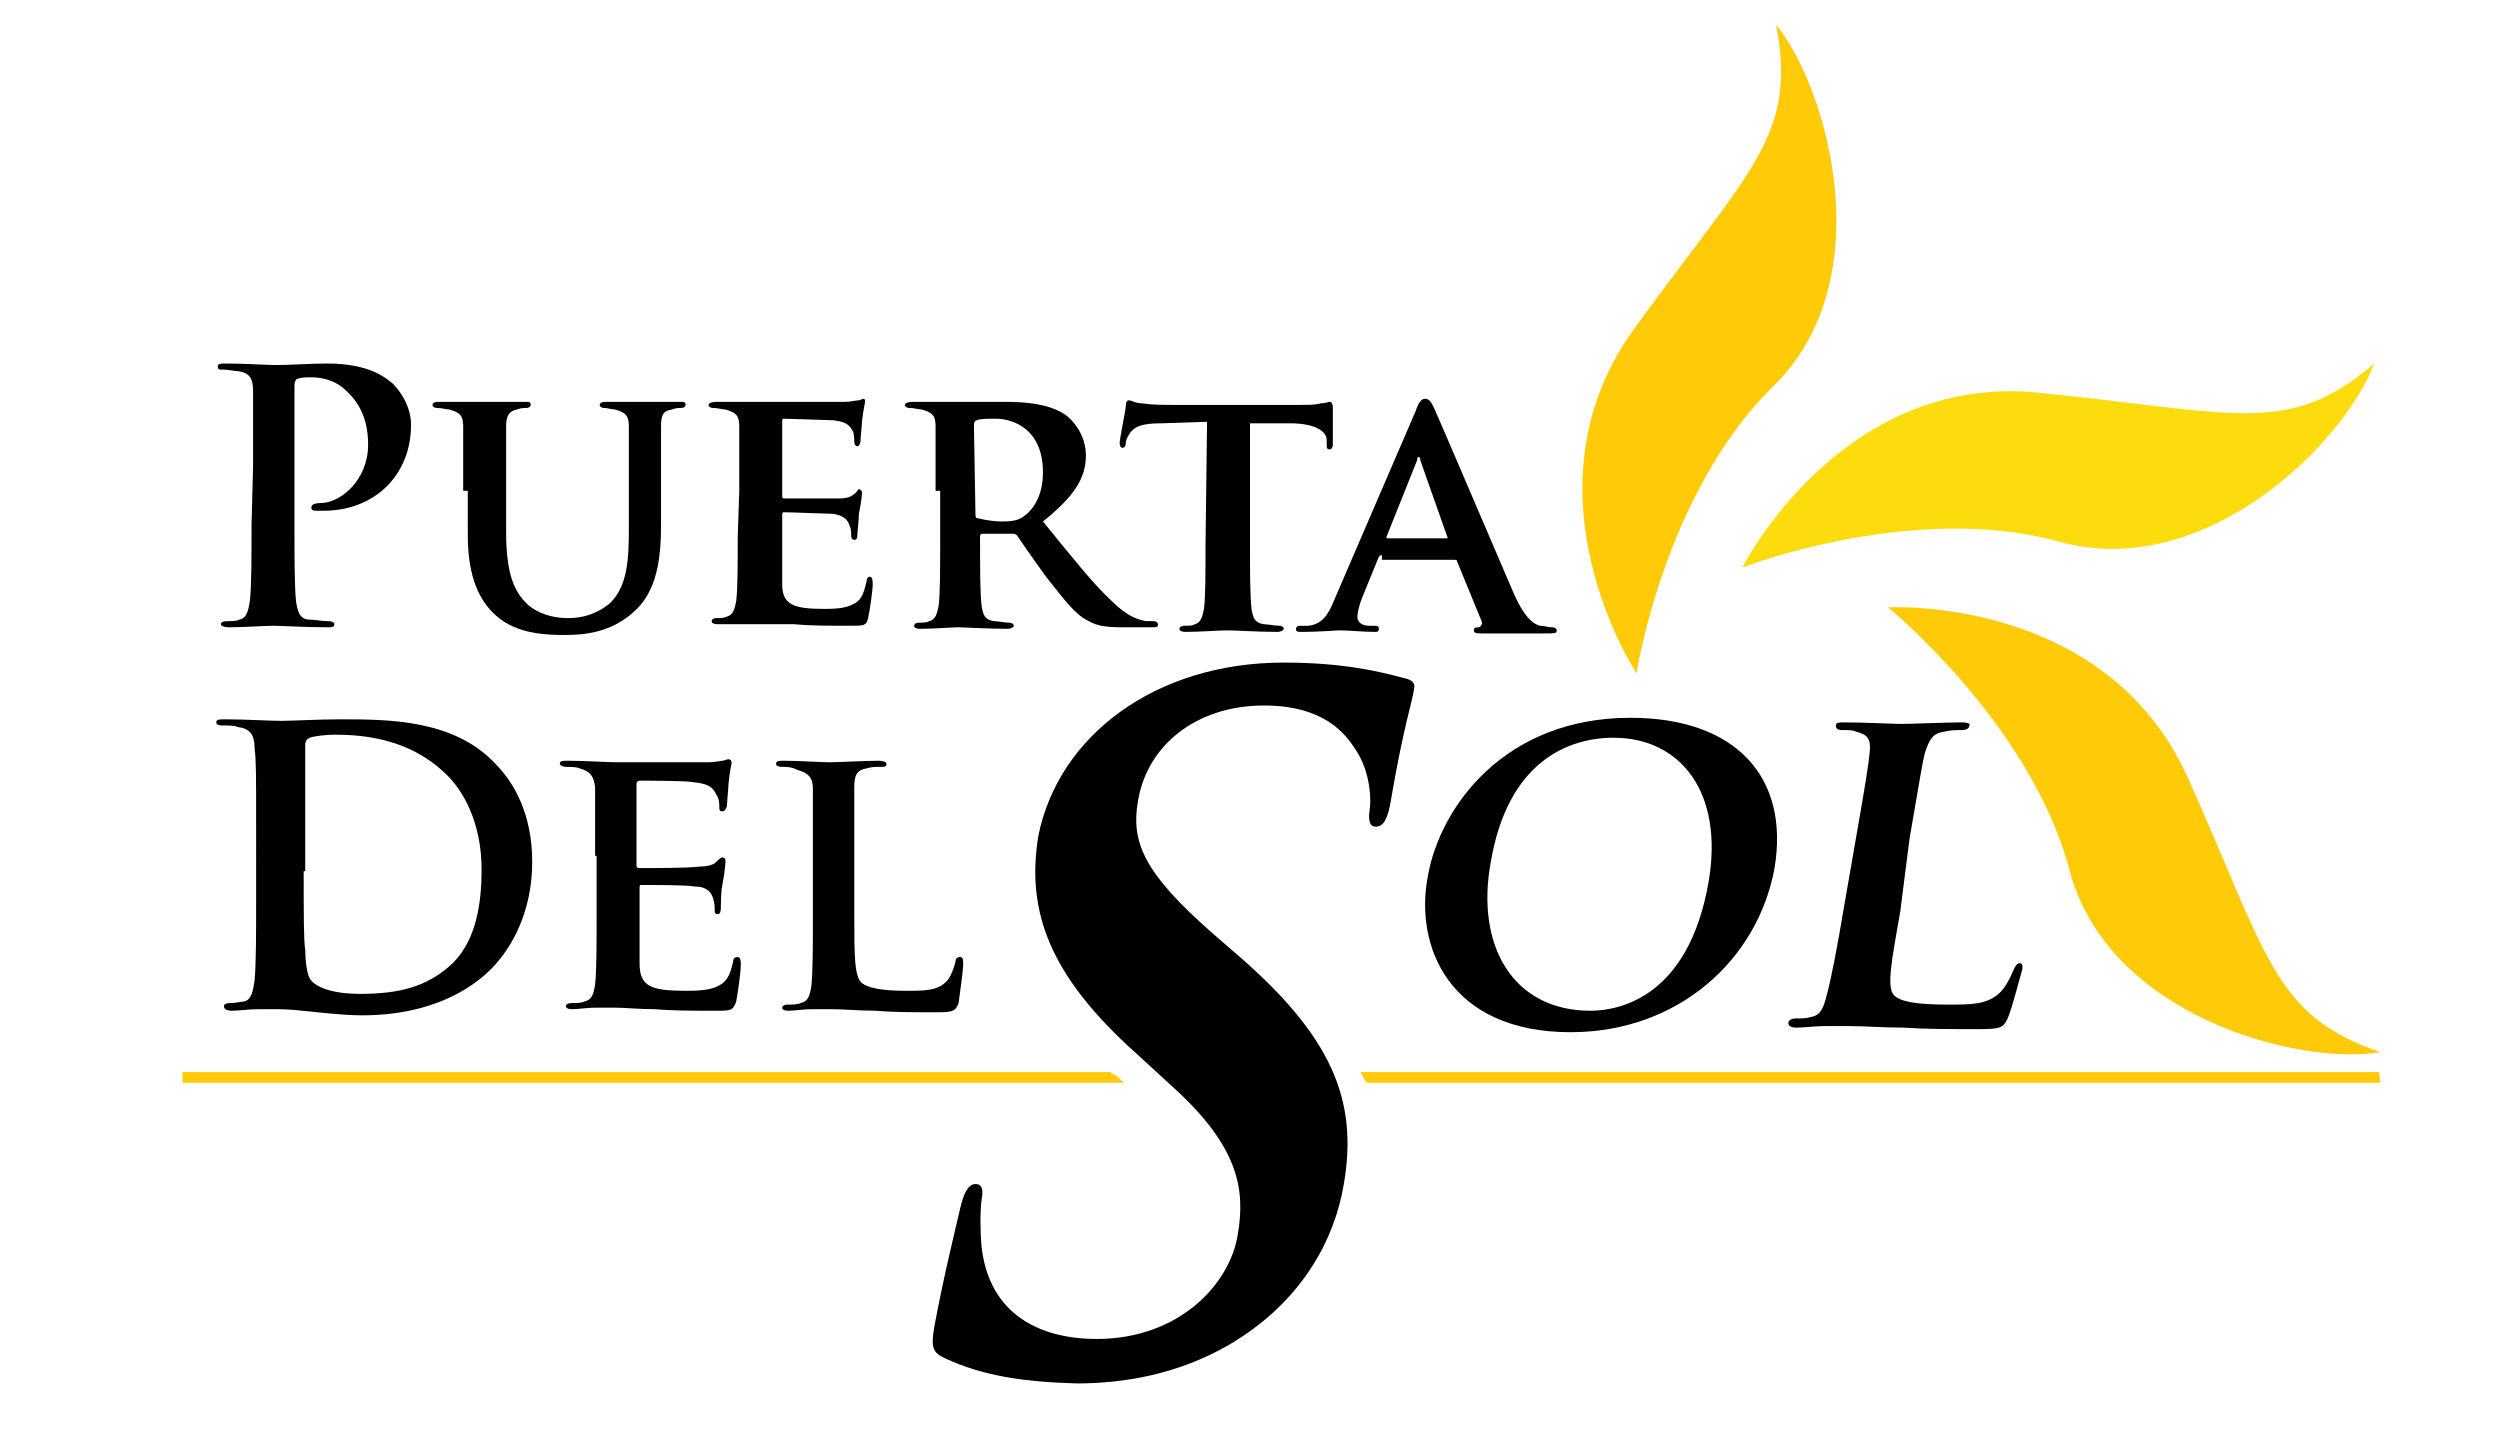 <?xml version="1.0" encoding="utf-8"?>
<!-- Generator: Adobe Illustrator 22.1.0, SVG Export Plug-In . SVG Version: 6.00 Build 0)  -->
<svg version="1.1" id="Layer_1" xmlns="http://www.w3.org/2000/svg" xmlns:xlink="http://www.w3.org/1999/xlink" x="0px" y="0px"
	 viewBox="0 0 163 94.8" style="enable-background:new 0 0 163 94.8;" xml:space="preserve">
<style type="text/css">
	.st0{fill:#FFCA07;}
	.st1{fill:#FDDC0D;}
</style>
<g>
	<g>
		<g>
			<path class="st0" d="M106.7,43.9c0,0-7.8-11.8-0.2-22.4c7.6-10.5,10.7-12.6,9.3-19.9c3.4,4.2,6.9,16.7-0.2,23.6
				C108.5,32.2,106.7,43.9,106.7,43.9z"/>
			<path class="st0" d="M123.1,39.6c0,0,14.1-0.8,19.5,11c5.3,11.8,5.6,15.6,12.6,18c-5.4,0.9-17.9-2.4-20.3-12
				C132.3,47.1,123.1,39.6,123.1,39.6z"/>
			<path class="st1" d="M113.6,37c0,0,6.4-12.7,19.3-11.4c12.9,1.3,16.3,2.9,21.9-1.9c-1.9,5.1-11,14.3-20.6,11.6
				C124.7,32.7,113.6,37,113.6,37z"/>
		</g>
		<g>
			<g>
				<path class="st0" d="M72.4,69.9H11.9v0.7h61.4L72.6,70C72.5,70.1,72.5,70,72.4,69.9z"/>
				<path class="st0" d="M155.1,69.9H88.7c0.1,0.2,0.3,0.5,0.4,0.7h66.1L155.1,69.9L155.1,69.9z"/>
			</g>
		</g>
		<g>
			<g>
				<path d="M16.5,30.4c0-3.5,0-4.2,0-4.9c0-0.8-0.2-1.2-1-1.3c-0.2,0-0.6-0.1-0.9-0.1c-0.3,0-0.4,0-0.4-0.2s0.2-0.2,0.5-0.2
					c1.2,0,2.7,0.1,3.3,0.1c0.9,0,2.3-0.1,3.3-0.1c2.9,0,3.9,1,4.3,1.3c0.5,0.5,1.2,1.5,1.2,2.7c0,3.3-2.4,5.6-5.7,5.6
					c-0.1,0-0.4,0-0.5,0s-0.3,0-0.3-0.2s0.2-0.3,0.6-0.3c1.3,0,3.1-1.5,3.1-3.8c0-0.8-0.1-2.3-1.4-3.5c-0.8-0.8-1.8-0.9-2.3-0.9
					c-0.3,0-0.7,0-0.9,0.1c-0.1,0-0.2,0.2-0.2,0.4v9.2c0,2.1,0,3.9,0.1,4.9c0.1,0.6,0.2,1.2,0.9,1.2c0.3,0,0.8,0.1,1.2,0.1
					c0.3,0,0.4,0.1,0.4,0.2c0,0.2-0.2,0.2-0.4,0.2c-1.5,0-3-0.1-3.6-0.1c-0.5,0-2,0.1-2.9,0.1c-0.3,0-0.5-0.1-0.5-0.2
					c0-0.1,0.1-0.2,0.4-0.2c0.3,0,0.6,0,0.8-0.1c0.5-0.1,0.6-0.6,0.7-1.3c0.1-1,0.1-2.8,0.1-4.9L16.5,30.4L16.5,30.4z"/>
				<path d="M30.2,32c0-3,0-3.5,0-4.2s-0.2-0.9-0.9-1.1c-0.2,0-0.5-0.1-0.8-0.1c-0.2,0-0.3-0.1-0.3-0.2s0.1-0.2,0.4-0.2
					c1.1,0,2.4,0,3,0c0.5,0,1.9,0,2.6,0c0.3,0,0.4,0,0.4,0.2c0,0.1-0.1,0.2-0.3,0.2s-0.3,0-0.6,0.1c-0.5,0.1-0.7,0.4-0.7,1.1
					c0,0.6,0,1.2,0,4.2v2.7c0,2.9,0.6,4,1.5,4.8c0.9,0.7,1.9,0.8,2.6,0.8c0.9,0,1.9-0.3,2.7-1c1.1-1.1,1.2-2.8,1.2-4.8V32
					c0-3,0-3.5,0-4.2s-0.2-0.9-0.9-1.1c-0.2,0-0.5-0.1-0.7-0.1s-0.3-0.1-0.3-0.2s0.1-0.2,0.4-0.2c1,0,2.4,0,2.4,0c0.2,0,1.6,0,2.4,0
					c0.3,0,0.4,0,0.4,0.2c0,0.1-0.1,0.2-0.3,0.2s-0.3,0-0.6,0.1c-0.6,0.1-0.7,0.4-0.7,1.1c0,0.6,0,1.2,0,4.2v2.1
					c0,2.2-0.2,4.5-1.9,5.9c-1.4,1.2-3,1.4-4.3,1.4c-1.1,0-3.2,0-4.6-1.3c-1-0.9-1.8-2.4-1.8-5.2V32H30.2z"/>
				<path d="M48.2,32c0-3,0-3.5,0-4.2s-0.2-0.9-0.9-1.1c-0.2,0-0.5-0.1-0.8-0.1c-0.2,0-0.3-0.1-0.3-0.2s0.2-0.2,0.5-0.2
					c1.1,0,2.4,0,2.9,0c0.6,0,5.1,0,5.5,0s0.7-0.1,0.9-0.1c0.1,0,0.2-0.1,0.3-0.1s0.1,0.1,0.1,0.2s-0.1,0.4-0.2,1.3
					c0,0.2-0.1,1.1-0.1,1.3c0,0.1-0.1,0.3-0.2,0.3c-0.1,0-0.2-0.1-0.2-0.3c0-0.1,0-0.5-0.1-0.7c-0.2-0.3-0.3-0.6-1.3-0.7
					c-0.3,0-2.8-0.1-3.2-0.1c-0.1,0-0.1,0.1-0.1,0.2v4.8c0,0.1,0,0.2,0.1,0.2c0.5,0,3.1,0,3.6,0s0.8-0.1,1-0.3
					c0.2-0.1,0.2-0.3,0.3-0.3s0.2,0.1,0.2,0.2c0,0.1,0,0.4-0.2,1.4c0,0.4-0.1,1.2-0.1,1.3c0,0.2,0,0.4-0.2,0.4
					c-0.1,0-0.2-0.1-0.2-0.2c0-0.2,0-0.5-0.1-0.7c-0.1-0.4-0.4-0.7-1.1-0.8c-0.4,0-2.7-0.1-3.2-0.1c-0.1,0-0.1,0.1-0.1,0.2v1.6
					c0,0.7,0,2.3,0,2.9c0,1.3,0.7,1.6,2.7,1.6c0.5,0,1.4,0,1.9-0.3c0.5-0.2,0.7-0.6,0.9-1.5c0-0.2,0.1-0.3,0.2-0.3
					c0.2,0,0.2,0.3,0.2,0.5c0,0.4-0.2,1.8-0.3,2.2c-0.1,0.5-0.3,0.5-1.1,0.5c-1.5,0-2.7,0-3.7-0.1c-1,0-1.8,0-2.4,0
					c-0.2,0-0.7,0-1.2,0s-1,0-1.4,0c-0.3,0-0.4-0.1-0.4-0.2c0-0.1,0.1-0.2,0.3-0.2c0.3,0,0.5,0,0.7-0.1c0.4-0.1,0.5-0.5,0.6-1
					c0.1-0.8,0.1-2.4,0.1-4.2L48.2,32L48.2,32z"/>
				<path d="M61,32c0-3,0-3.5,0-4.2s-0.2-0.9-0.9-1.1c-0.2,0-0.5-0.1-0.8-0.1c-0.2,0-0.3-0.1-0.3-0.2s0.2-0.2,0.5-0.2
					c1.1,0,2.4,0,2.8,0c0.7,0,2.5,0,3.2,0c1.3,0,2.8,0.1,3.9,0.8c0.6,0.4,1.4,1.4,1.4,2.7c0,1.5-0.8,2.7-2.8,4.3
					c1.8,2.2,3.2,4,4.5,5.2c1.1,1.1,1.8,1.2,2.2,1.3c0.2,0,0.3,0,0.5,0s0.3,0.1,0.3,0.2c0,0.2-0.1,0.2-0.4,0.2h-1.9
					c-1.1,0-1.7-0.1-2.2-0.4c-0.9-0.4-1.6-1.4-2.8-2.9c-0.8-1.1-1.7-2.4-1.9-2.7c-0.1-0.1-0.2-0.1-0.4-0.1h-1.8
					c-0.1,0-0.2,0-0.2,0.2v0.3c0,1.8,0,3.3,0.1,4.2c0.1,0.6,0.2,0.9,0.8,1c0.3,0,0.7,0.1,1,0.1c0.2,0,0.3,0.1,0.3,0.2
					c0,0.1-0.2,0.2-0.4,0.2c-1.2,0-2.9-0.1-3.2-0.1c-0.4,0-1.7,0.1-2.5,0.1c-0.3,0-0.4-0.1-0.4-0.2c0-0.1,0.1-0.2,0.3-0.2
					c0.3,0,0.5,0,0.7-0.1c0.4-0.1,0.5-0.5,0.6-1c0.1-0.8,0.1-2.4,0.1-4.2V32H61z M63.6,33.5c0,0.2,0,0.3,0.2,0.3
					c0.4,0.1,1,0.2,1.5,0.2c0.8,0,1.1-0.1,1.4-0.3c0.6-0.4,1.3-1.3,1.3-2.9c0-2.8-1.9-3.5-3.1-3.5c-0.5,0-1,0-1.2,0.1
					c-0.1,0-0.2,0.1-0.2,0.3L63.6,33.5L63.6,33.5z"/>
				<path d="M78.7,27.5l-3,0.1c-1.2,0-1.7,0.2-2,0.6c-0.2,0.3-0.3,0.5-0.3,0.7s-0.1,0.3-0.2,0.3S73,29.1,73,28.9
					c0-0.3,0.4-2.2,0.4-2.4c0-0.3,0.1-0.4,0.2-0.4c0.2,0,0.4,0.2,0.9,0.2c0.6,0.1,1.4,0.1,2,0.1h8.2c0.6,0,1.1,0,1.4-0.1
					c0.3,0,0.5-0.1,0.6-0.1s0.2,0.1,0.2,0.4c0,0.4,0,1.9,0,2.4c0,0.2-0.1,0.3-0.2,0.3c-0.2,0-0.2-0.1-0.2-0.4v-0.2
					c0-0.5-0.6-1.1-2.4-1.1h-2.6v7.9c0,1.8,0,3.3,0.1,4.2c0.1,0.6,0.2,0.9,0.8,1c0.3,0,0.7,0.1,1,0.1c0.2,0,0.3,0.1,0.3,0.2
					c0,0.1-0.2,0.2-0.4,0.2c-1.3,0-2.7-0.1-3.3-0.1c-0.5,0-1.8,0.1-2.7,0.1c-0.3,0-0.4-0.1-0.4-0.2c0-0.1,0.1-0.2,0.3-0.2
					c0.3,0,0.6,0,0.7-0.1c0.4-0.1,0.5-0.5,0.6-1c0.1-0.8,0.1-2.4,0.1-4.2L78.7,27.5L78.7,27.5z"/>
				<path d="M90.1,36.2c-0.1,0-0.1,0-0.2,0.1L88.8,39c-0.2,0.5-0.3,1-0.3,1.2c0,0.3,0.2,0.6,0.8,0.6h0.3c0.3,0,0.3,0.1,0.3,0.2
					c0,0.2-0.1,0.2-0.3,0.2c-0.7,0-1.6-0.1-2.3-0.1c-0.2,0-1.3,0.1-2.4,0.1c-0.3,0-0.4,0-0.4-0.2c0-0.1,0.1-0.2,0.2-0.2
					c0.2,0,0.4,0,0.6,0c0.9-0.1,1.3-0.7,1.7-1.7l5.3-12.3c0.2-0.6,0.4-0.8,0.6-0.8c0.3,0,0.4,0.2,0.6,0.6c0.5,1.1,3.9,9.1,5.2,12.1
					c0.8,1.8,1.4,2,1.7,2.1c0.3,0,0.5,0.1,0.8,0.1c0.2,0,0.3,0.1,0.3,0.2c0,0.2-0.1,0.2-0.9,0.2c-0.7,0-2.2,0-3.9,0
					c-0.4,0-0.6,0-0.6-0.2c0-0.1,0-0.2,0.3-0.2c0.1,0,0.3-0.2,0.2-0.4L95,36.6c0-0.1-0.1-0.1-0.2-0.1h-4.7V36.2z M94.4,35.1
					C94.5,35.1,94.5,35.1,94.4,35.1L92.6,30c0-0.1,0-0.2-0.1-0.2s-0.1,0.1-0.1,0.2l-2,5c0,0.1,0,0.1,0.1,0.1H94.4z"/>
			</g>
			<g>
				<path d="M16.7,54.1c0-3.8,0-4.5-0.1-5.3c0-0.9-0.3-1.3-1.1-1.4c-0.2-0.1-0.6-0.1-1-0.1c-0.3,0-0.4-0.1-0.4-0.2
					c0-0.2,0.2-0.2,0.6-0.2c1.3,0,2.9,0.1,3.6,0.1c0.8,0,2.4-0.1,3.9-0.1c3.1,0,7.4,0,10.1,2.9c1.3,1.3,2.4,3.4,2.4,6.4
					c0,3.2-1.3,5.6-2.7,7c-1.2,1.2-3.8,3-8.4,3c-0.9,0-1.9-0.1-2.9-0.2s-1.8-0.2-2.5-0.2c-0.3,0-0.8,0-1.4,0s-1.2,0.1-1.7,0.1
					c-0.3,0-0.5-0.1-0.5-0.3c0-0.1,0.1-0.2,0.4-0.2c0.4,0,0.7-0.1,0.9-0.1c0.5-0.1,0.6-0.7,0.7-1.4c0.1-1.1,0.1-3,0.1-5.4
					C16.7,58.5,16.7,54.1,16.7,54.1z M19.8,56.8c0,2.7,0,4.6,0.1,5.1c0,0.6,0.1,1.6,0.3,1.9c0.3,0.5,1.3,1,3.3,1
					c2.6,0,4.3-0.5,5.8-1.8c1.6-1.4,2.1-3.7,2.1-6.3c0-3.2-1.3-5.3-2.4-6.3c-2.3-2.2-5.2-2.5-7.2-2.5c-0.5,0-1.4,0.1-1.6,0.2
					c-0.2,0.1-0.3,0.2-0.3,0.5c0,0.9,0,3,0,5v3.2H19.8z"/>
				<path d="M38.8,55.8c0-3.2,0-3.9,0-4.5c-0.1-0.7-0.3-1-1-1.2C37.6,50,37.2,50,36.9,50c-0.2,0-0.4-0.1-0.4-0.2
					c0-0.2,0.2-0.2,0.5-0.2c1.2,0,2.6,0.1,3.2,0.1c0.7,0,5.6,0,6,0s0.8-0.1,0.9-0.1c0.1,0,0.3-0.1,0.4-0.1c0.1,0,0.2,0.1,0.2,0.2
					c0,0.2-0.1,0.4-0.2,1.4c0,0.2-0.1,1.2-0.1,1.4c0,0.1-0.1,0.4-0.3,0.4s-0.2-0.1-0.2-0.3s0-0.5-0.2-0.8c-0.2-0.4-0.4-0.7-1.5-0.8
					c-0.4-0.1-3-0.1-3.5-0.1c-0.1,0-0.2,0.1-0.2,0.2v5.3c0,0.1,0,0.2,0.2,0.2c0.5,0,3.4,0,3.9-0.1c0.5,0,0.9-0.1,1.1-0.3
					c0.2-0.2,0.3-0.3,0.4-0.3c0.1,0,0.2,0.1,0.2,0.2c0,0.1,0,0.5-0.2,1.6C47,58.1,47,59,47,59.1c0,0.2,0,0.5-0.2,0.5
					s-0.2-0.1-0.2-0.2c0-0.2,0-0.5-0.1-0.8c-0.1-0.4-0.4-0.8-1.2-0.8c-0.4-0.1-2.9-0.1-3.5-0.1c-0.1,0-0.1,0.1-0.1,0.2v1.7
					c0,0.7,0,2.5,0,3.2c0,1.5,0.7,1.8,3,1.8c0.6,0,1.5,0,2.1-0.3s0.8-0.7,1-1.6c0-0.2,0.1-0.3,0.3-0.3s0.2,0.3,0.2,0.5
					c0,0.5-0.2,1.9-0.3,2.4c-0.2,0.6-0.4,0.6-1.2,0.6c-1.7,0-3,0-4.1-0.1c-1.1,0-1.9-0.1-2.6-0.1c-0.3,0-0.7,0-1.3,0
					c-0.5,0-1.1,0.1-1.5,0.1c-0.3,0-0.4-0.1-0.4-0.2s0.1-0.2,0.4-0.2c0.3,0,0.6,0,0.8-0.1c0.5-0.1,0.6-0.5,0.7-1.1
					c0.1-0.9,0.1-2.6,0.1-4.6v-3.8H38.8z"/>
				<path d="M55.7,59.6c0,2.7,0,4.1,0.5,4.5c0.4,0.3,1.2,0.5,2.9,0.5c1.2,0,2,0,2.6-0.6c0.3-0.3,0.5-0.9,0.6-1.3
					c0-0.2,0.1-0.3,0.3-0.3s0.2,0.2,0.2,0.5s-0.2,1.8-0.3,2.5c-0.2,0.5-0.3,0.6-1.4,0.6c-1.6,0-2.9,0-4-0.1c-1.1,0-2-0.1-2.9-0.1
					c-0.3,0-0.7,0-1.3,0c-0.5,0-1.1,0.1-1.5,0.1c-0.3,0-0.4-0.1-0.4-0.2s0.1-0.2,0.4-0.2c0.3,0,0.6,0,0.8-0.1
					c0.5-0.1,0.6-0.5,0.7-1.1c0.1-0.9,0.1-2.6,0.1-4.6v-3.8c0-3.2,0-3.9,0-4.5c0-0.7-0.3-1-1-1.2C51.6,50,51.3,50,51,50
					s-0.4-0.1-0.4-0.2c0-0.2,0.2-0.2,0.5-0.2c1,0,2.4,0.1,3,0.1c0.5,0,2.3-0.1,3.2-0.1c0.3,0,0.5,0.1,0.5,0.2c0,0.2-0.1,0.2-0.4,0.2
					c-0.3,0-0.6,0-0.9,0.1c-0.6,0.1-0.8,0.4-0.8,1.2c0,0.7,0,1.3,0,4.5C55.7,55.8,55.7,59.6,55.7,59.6z"/>
			</g>
			<g>
				<path d="M61.7,88.6c-0.9-0.4-1-0.7-0.8-2c0.6-3.3,1.5-6.9,1.7-7.8s0.5-1.6,1-1.6c0.5,0,0.5,0.5,0.4,1c-0.1,0.8-0.1,2,0,3.1
					c0.5,4.4,3.8,6,7.5,6c5.4,0,8.7-3.6,9.2-6.8c0.5-2.9,0.1-5.7-4.2-9.6l-2.4-2.2c-5.7-5.1-7.2-9.3-6.4-14.2
					c1.3-6.5,7.6-11.3,16-11.3c3.9,0,6.3,0.6,7.8,1c0.5,0.1,0.8,0.3,0.7,0.7c-0.1,0.8-0.7,2.5-1.5,7.2c-0.2,1.3-0.5,1.8-1,1.8
					c-0.4,0-0.5-0.4-0.4-1.1c0.1-0.5,0.1-2.4-0.9-3.9c-0.7-1.1-2.1-2.9-6-2.9c-4.4,0-7.6,2.6-8.2,6.2C73.7,55,74.7,57,79,60.8
					l1.5,1.3c6.3,5.4,8.1,9.6,7.1,15.2c-0.6,3.5-2.7,7.6-7.5,10.4c-3.3,1.9-6.8,2.5-9.9,2.5C66.7,90.1,64.1,89.7,61.7,88.6z"/>
				<path d="M93.1,57.1c0.8-4.5,5-10.3,13.2-10.3c6.8,0,10.4,3.8,9.4,9.8c-1.1,6-6.3,10.7-13.3,10.7C94.5,67.3,92.2,61.7,93.1,57.1z
					 M111.4,57.5c1-5.8-1.8-9.4-6.2-9.4c-3,0-6.9,1.6-8,8.1c-1,5.4,1.4,9.7,6.5,9.7C105.6,65.9,110.1,65,111.4,57.5z"/>
				<path d="M123.9,59.4c-0.6,3.4-0.9,5-0.4,5.5c0.4,0.4,1.4,0.6,3.5,0.6c1.5,0,2.5,0,3.3-0.7c0.4-0.3,0.8-1.1,1-1.6
					c0.1-0.2,0.2-0.4,0.4-0.4s0.2,0.3,0.1,0.6c-0.1,0.3-0.6,2.3-0.9,3c-0.3,0.6-0.4,0.7-1.9,0.7c-1.9,0-3.5,0-4.9-0.1
					c-1.4,0-2.5-0.1-3.6-0.1c-0.3,0-0.9,0-1.5,0c-0.7,0-1.3,0.1-1.9,0.1c-0.3,0-0.5-0.1-0.5-0.3c0-0.1,0.1-0.3,0.5-0.3s0.7,0,1-0.1
					c0.6-0.1,0.8-0.6,1-1.4c0.3-1.1,0.7-3.2,1.1-5.6l0.8-4.6c0.7-4,0.8-4.7,0.9-5.6c0.1-0.9-0.1-1.2-0.9-1.4
					c-0.2-0.1-0.5-0.1-0.9-0.1c-0.3,0-0.4-0.1-0.4-0.3s0.2-0.2,0.6-0.2c1.3,0,3,0.1,3.7,0.1c0.6,0,2.9-0.1,3.9-0.1
					c0.4,0,0.6,0.1,0.5,0.2c0,0.2-0.2,0.3-0.5,0.3s-0.7,0-1.1,0.1c-0.8,0.1-1,0.5-1.3,1.4c-0.2,0.8-0.3,1.6-1,5.6L123.9,59.4z"/>
			</g>
		</g>
	</g>
</g>
</svg>
